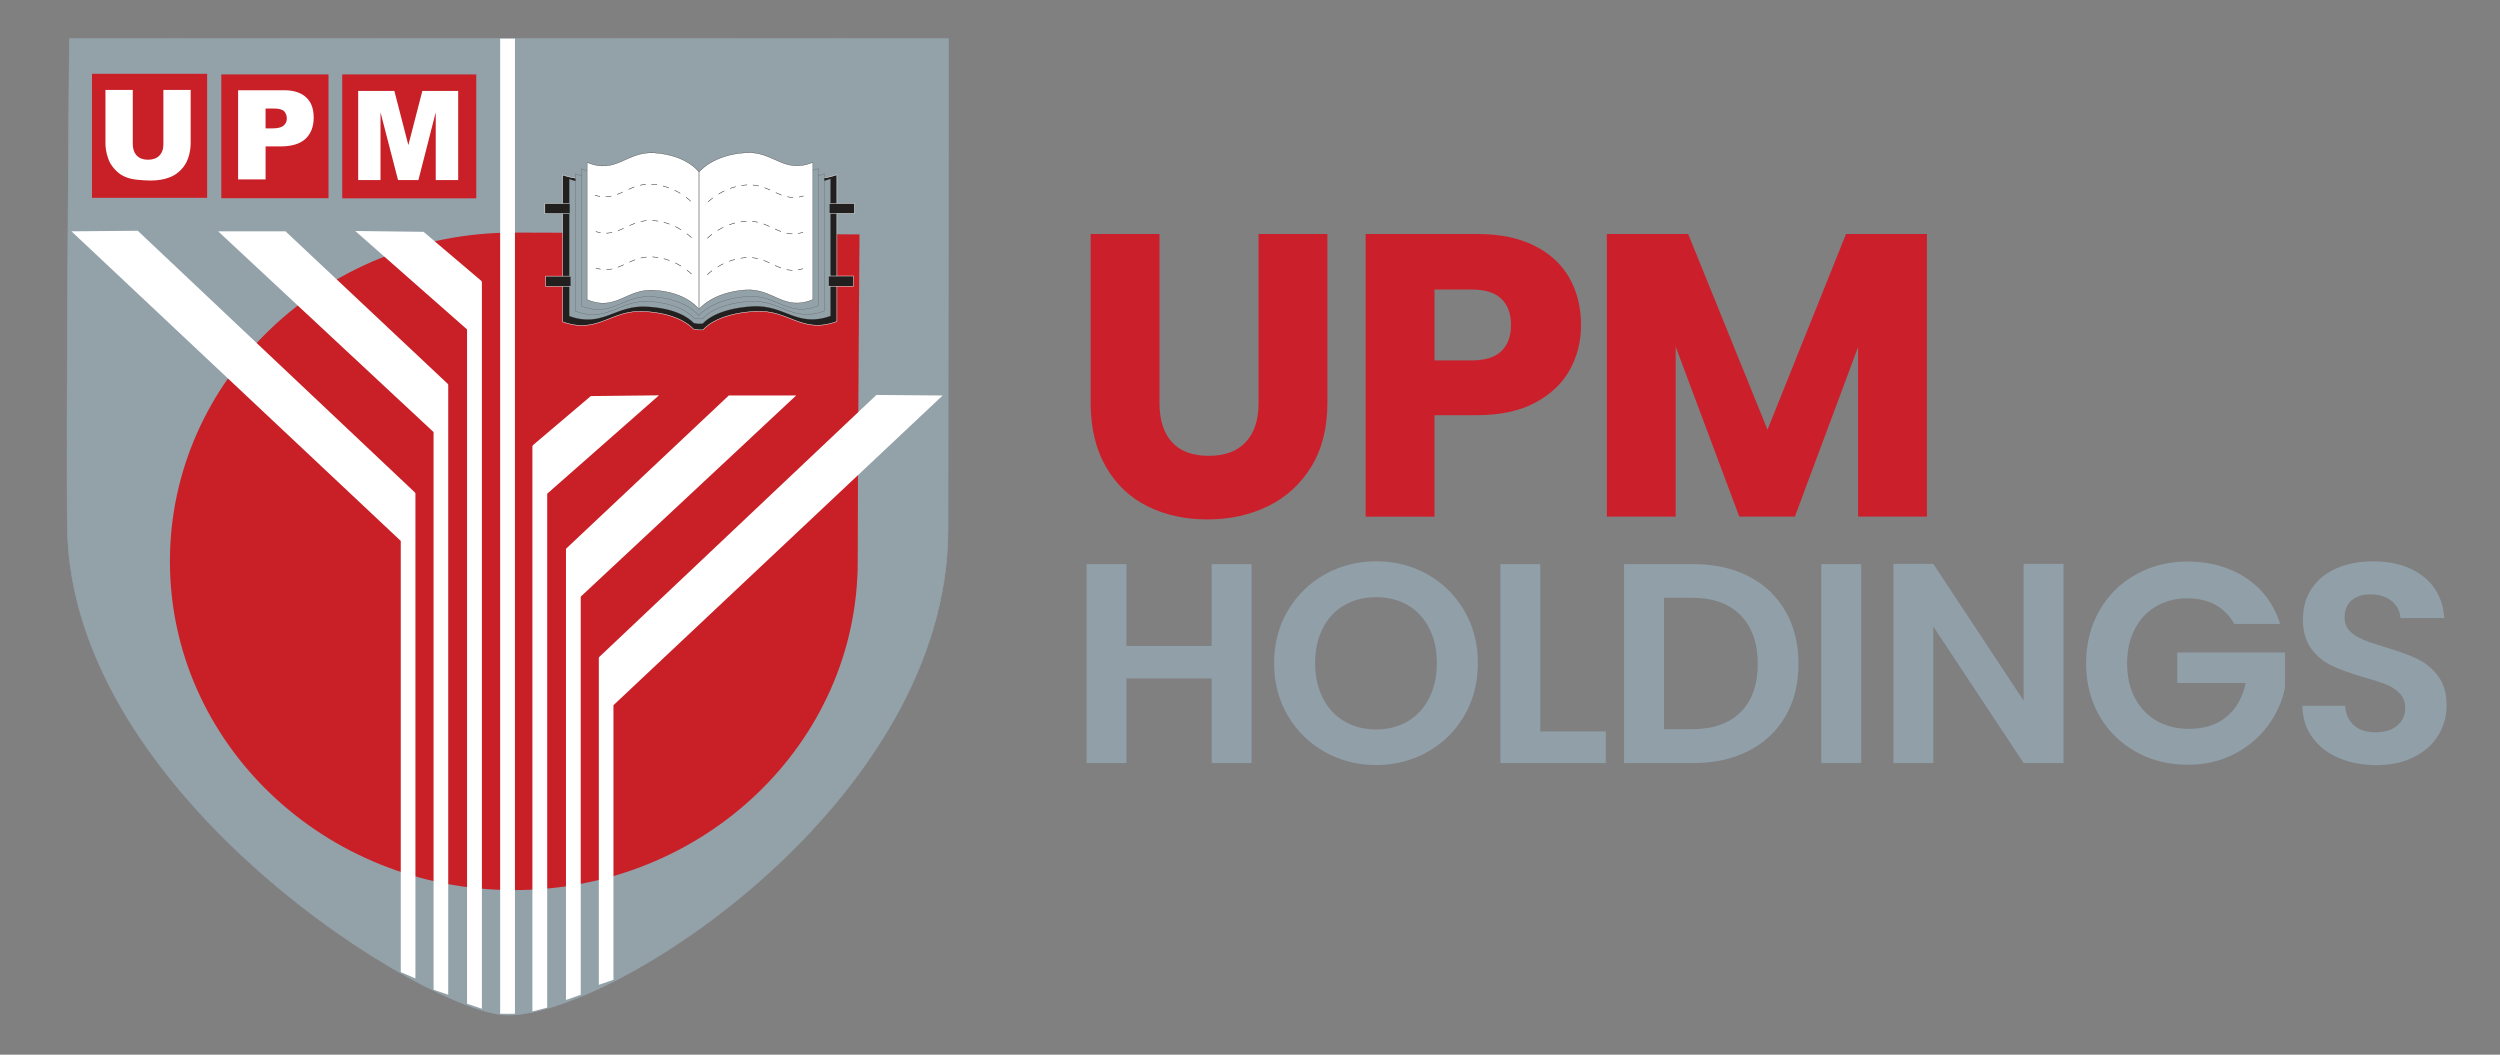<?xml version="1.0" encoding="utf-8"?>
<!-- Generator: Adobe Illustrator 16.0.3, SVG Export Plug-In . SVG Version: 6.00 Build 0)  -->
<!DOCTYPE svg PUBLIC "-//W3C//DTD SVG 1.1//EN" "http://www.w3.org/Graphics/SVG/1.1/DTD/svg11.dtd">
<svg version="1.1" id="Layer_1" xmlns="http://www.w3.org/2000/svg" xmlns:xlink="http://www.w3.org/1999/xlink" x="0px" y="0px"
	 width="128px" height="54px" viewBox="0 0 128 54" enable-background="new 0 0 128 54" xml:space="preserve">
<rect x="0" y="0" width="128" height="54" fill="#808080" stroke="none"/>
<g>
	<g>
		<path fill="#CB202C" d="M59.367,11.98v8.658c0,0.866,0.213,1.532,0.639,2c0.426,0.467,1.052,0.701,1.876,0.701
			c0.825,0,1.457-0.233,1.897-0.701c0.439-0.467,0.659-1.134,0.659-2V11.98h3.525v8.637c0,1.292-0.274,2.385-0.825,3.278
			c-0.549,0.894-1.288,1.567-2.216,2.02c-0.927,0.454-1.961,0.68-3.102,0.68c-1.141,0-2.162-0.223-3.062-0.669
			c-0.9-0.446-1.612-1.12-2.133-2.021c-0.523-0.9-0.784-1.996-0.784-3.288V11.98H59.367z"/>
		<path fill="#CB202C" d="M80.373,18.938c-0.385,0.694-0.977,1.254-1.773,1.68c-0.797,0.426-1.786,0.639-2.968,0.639h-2.186v5.195
			h-3.525V11.98h5.71c1.154,0,2.13,0.199,2.927,0.598c0.797,0.399,1.395,0.948,1.793,1.649c0.398,0.701,0.598,1.505,0.598,2.412
			C80.95,17.478,80.757,18.244,80.373,18.938z M76.868,17.979c0.33-0.316,0.495-0.763,0.495-1.34s-0.165-1.023-0.495-1.34
			c-0.33-0.316-0.832-0.474-1.504-0.474h-1.917v3.628h1.917C76.037,18.453,76.538,18.295,76.868,17.979z"/>
		<path fill="#CB202C" d="M98.658,11.98v14.471h-3.525v-8.679l-3.236,8.679h-2.845l-3.257-8.699v8.699H82.27V11.98h4.164
			l4.062,10.019l4.02-10.019H98.658z"/>
	</g>
	<g>
		<path fill="#909FA8" d="M64.081,28.884v10.185h-2.043v-4.333h-4.363v4.333h-2.043V28.884h2.043v4.188h4.363v-4.188H64.081z"/>
		<path fill="#909FA8" d="M67.831,38.5c-0.797-0.447-1.43-1.067-1.897-1.86c-0.467-0.794-0.7-1.691-0.7-2.692
			c0-0.992,0.233-1.885,0.7-2.678c0.467-0.793,1.1-1.413,1.897-1.861c0.798-0.447,1.673-0.671,2.627-0.671
			c0.962,0,1.841,0.224,2.633,0.671c0.793,0.448,1.42,1.068,1.883,1.861c0.462,0.793,0.693,1.686,0.693,2.678
			c0,1.001-0.231,1.898-0.693,2.692c-0.463,0.793-1.093,1.413-1.89,1.86c-0.798,0.447-1.673,0.671-2.626,0.671
			C69.504,39.171,68.629,38.948,67.831,38.5z M72.078,36.931c0.467-0.277,0.832-0.673,1.094-1.188
			c0.263-0.517,0.395-1.114,0.395-1.795c0-0.682-0.132-1.277-0.395-1.788s-0.627-0.901-1.094-1.175
			c-0.467-0.271-1.007-0.408-1.62-0.408c-0.613,0-1.156,0.137-1.627,0.408c-0.472,0.273-0.838,0.664-1.101,1.175
			s-0.395,1.106-0.395,1.788c0,0.681,0.132,1.278,0.395,1.795c0.263,0.516,0.629,0.911,1.101,1.188s1.014,0.416,1.627,0.416
			C71.071,37.347,71.61,37.208,72.078,36.931z"/>
		<path fill="#909FA8" d="M78.863,37.45h3.356v1.619H76.82V28.884h2.043V37.45z"/>
		<path fill="#909FA8" d="M89.537,29.511c0.812,0.419,1.439,1.015,1.882,1.788c0.443,0.772,0.664,1.67,0.664,2.691
			s-0.221,1.914-0.664,2.678c-0.443,0.765-1.07,1.355-1.882,1.773c-0.813,0.418-1.754,0.627-2.824,0.627h-3.561V28.884h3.561
			C87.783,28.884,88.724,29.093,89.537,29.511z M89.121,36.458c0.584-0.584,0.876-1.405,0.876-2.467c0-1.06-0.292-1.89-0.876-2.487
			c-0.584-0.599-1.41-0.897-2.48-0.897h-1.445v6.727h1.445C87.71,37.333,88.537,37.041,89.121,36.458z"/>
		<path fill="#909FA8" d="M95.294,28.884v10.185H93.25V28.884H95.294z"/>
		<path fill="#909FA8" d="M105.653,39.069h-2.043l-4.625-6.989v6.989h-2.042V28.87h2.042l4.625,7.004V28.87h2.043V39.069z"/>
		<path fill="#909FA8" d="M114.394,31.948c-0.233-0.427-0.554-0.753-0.962-0.978c-0.409-0.223-0.886-0.335-1.431-0.335
			c-0.603,0-1.138,0.136-1.604,0.408c-0.467,0.272-0.833,0.662-1.096,1.167c-0.263,0.507-0.393,1.091-0.393,1.752
			c0,0.681,0.133,1.274,0.401,1.78c0.268,0.505,0.64,0.895,1.116,1.167s1.031,0.408,1.663,0.408c0.779,0,1.416-0.206,1.913-0.62
			c0.496-0.413,0.822-0.99,0.978-1.729h-3.502v-1.562h5.517v1.78c-0.137,0.71-0.429,1.366-0.876,1.97s-1.024,1.087-1.729,1.452
			c-0.706,0.364-1.497,0.547-2.372,0.547c-0.983,0-1.87-0.221-2.663-0.664c-0.793-0.442-1.415-1.058-1.868-1.846
			s-0.678-1.684-0.678-2.685c0-1.002,0.226-1.899,0.678-2.692s1.074-1.411,1.868-1.853c0.793-0.443,1.676-0.665,2.648-0.665
			c1.148,0,2.145,0.28,2.992,0.839c0.846,0.56,1.429,1.346,1.751,2.356H114.394z"/>
		<path fill="#909FA8" d="M119.742,38.806c-0.568-0.242-1.019-0.593-1.35-1.05c-0.332-0.457-0.502-0.998-0.511-1.62h2.189
			c0.028,0.418,0.177,0.749,0.444,0.992c0.268,0.244,0.635,0.365,1.102,0.365c0.477,0,0.852-0.115,1.123-0.344
			c0.272-0.228,0.409-0.527,0.409-0.896c0-0.302-0.092-0.55-0.277-0.745c-0.185-0.193-0.417-0.348-0.693-0.459
			c-0.277-0.112-0.659-0.236-1.146-0.372c-0.661-0.194-1.198-0.387-1.611-0.576c-0.415-0.19-0.77-0.477-1.066-0.861
			c-0.297-0.384-0.445-0.897-0.445-1.54c0-0.603,0.15-1.128,0.453-1.575c0.301-0.447,0.725-0.791,1.27-1.028
			c0.545-0.238,1.166-0.358,1.867-0.358c1.051,0,1.904,0.256,2.562,0.767c0.656,0.511,1.019,1.223,1.088,2.138h-2.248
			c-0.02-0.351-0.167-0.64-0.446-0.868c-0.276-0.229-0.644-0.344-1.101-0.344c-0.399,0-0.718,0.103-0.956,0.307
			s-0.356,0.501-0.356,0.891c0,0.271,0.09,0.499,0.269,0.679c0.18,0.18,0.404,0.325,0.672,0.438c0.267,0.112,0.645,0.24,1.131,0.387
			c0.661,0.194,1.201,0.389,1.62,0.584c0.418,0.194,0.778,0.486,1.079,0.875c0.302,0.389,0.452,0.899,0.452,1.532
			c0,0.545-0.141,1.051-0.423,1.518c-0.283,0.467-0.695,0.839-1.241,1.116c-0.543,0.277-1.191,0.416-1.939,0.416
			C120.951,39.171,120.311,39.049,119.742,38.806z"/>
	</g>
	<g>
		<path fill="#93A1A9" stroke="#93A1A9" stroke-width="0.031" d="M48.565,1.978c0,0-0.027,20.371-0.027,25.125
			c0,13.873-17.147,24.933-22.572,24.867C21.983,51.923,3.698,40.788,3.452,27.103C3.375,22.389,3.553,1.978,3.553,1.978
			s14.215-0.007,22.413-0.007C34.134,1.971,48.565,1.978,48.565,1.978z"/>
		<path fill="#FFFFFF" d="M24.673,14.423"/>
		<path fill="#C92028" d="M44.007,12.003c0,0-0.091,11.708-0.091,16.738c0,9.292-7.888,16.832-17.612,16.832
			c-9.723,0-17.604-7.54-17.604-16.832c0-9.297,7.881-16.833,17.604-16.833C30.775,11.908,44.007,12.003,44.007,12.003z"/>
		<rect x="25.608" y="1.978" fill="#FFFFFF" width="0.757" height="49.927"/>
		<polygon fill="#FFFFFF" points="24.647,14.4 24.647,14.384 21.685,11.869 18.189,11.827 23.913,16.867 23.913,51.392 
			24.673,51.647 24.673,14.423 		"/>
		<polygon fill="#FFFFFF" points="22.928,19.672 22.928,19.656 14.618,11.843 11.168,11.843 22.199,22.123 22.199,50.675 
			22.949,50.931 22.949,19.684 		"/>
		<polygon fill="#FFFFFF" points="21.248,25.229 21.248,25.218 7.054,11.816 3.657,11.843 20.519,27.695 20.519,49.772 
			21.27,50.095 21.27,25.246 		"/>
		<polygon fill="#FFFFFF" points="33.739,20.241 30.25,20.279 27.281,22.797 27.293,22.81 27.259,22.83 27.259,51.786 
			28.017,51.591 28.017,25.277 		"/>
		<polygon fill="#FFFFFF" points="40.764,20.249 37.313,20.249 29,28.077 29,28.077 28.978,28.101 28.978,51.198 29.734,50.931 
			29.734,30.548 		"/>
		<polygon fill="#FFFFFF" points="48.263,20.249 44.872,20.221 30.69,33.629 30.69,33.642 30.66,33.664 30.66,50.423 31.409,50.165 
			31.409,36.106 		"/>
		<path fill="#221F1F" stroke="#FFFFFF" stroke-width="0.023" stroke-linejoin="round" d="M35.765,9.481
			c0,0,0.835-0.947,2.906-1.071c1.745-0.095,2.361,1.197,4.178,0.534l0,0v7.518l0,0c-1.816,0.666-2.433-0.617-4.178-0.52
			c-2.071,0.117-2.673,0.947-2.673,0.947h-0.233l-0.248-0.034c-0.277-0.285-0.973-0.82-2.532-0.908
			c-1.729-0.102-2.348,1.188-4.181,0.53l0,0V8.955l0,0c1.833,0.658,2.452-0.63,4.181-0.533C35.063,8.54,35.765,9.481,35.765,9.481
			L35.765,9.481z"/>
		<path fill="#93A1A9" stroke="#221F1F" stroke-width="0.008" stroke-linejoin="round" d="M35.765,9.654
			c0,0,0.797-0.884,2.777-0.991c1.654-0.097,2.246,1.11,3.984,0.488l0,0v7.029l0,0c-1.738,0.616-2.33-0.58-3.984-0.493
			c-1.98,0.117-2.554,0.882-2.554,0.882l-0.223,0.013l-0.24-0.036c-0.258-0.27-0.917-0.758-2.4-0.841
			c-1.652-0.099-2.245,1.101-3.982,0.48l0,0V9.164l0,0c1.737,0.623,2.33-0.58,3.982-0.492C35.105,8.785,35.765,9.654,35.765,9.654
			L35.765,9.654z"/>
		<path fill="#93A1A9" stroke="#221F1F" stroke-width="0.008" stroke-linejoin="round" d="M35.765,9.393
			c0,0,0.763-0.875,2.646-0.985c1.575-0.095,2.14,1.105,3.793,0.49l0,0v7.024l0,0c-1.654,0.62-2.219-0.584-3.793-0.49
			c-1.884,0.115-2.424,0.882-2.424,0.882l-0.223,0.008l-0.22-0.028c-0.254-0.269-0.885-0.766-2.295-0.859
			c-1.569-0.088-2.136,1.119-3.786,0.497l0,0V8.901l0,0c1.65,0.619,2.217-0.586,3.786-0.491C35.143,8.519,35.765,9.393,35.765,9.393
			L35.765,9.393z"/>
		<path fill="#93A1A9" stroke="#221F1F" stroke-width="0.008" stroke-linejoin="round" d="M35.781,9.132
			c0,0,0.712-0.88,2.503-0.994c1.502-0.086,2.049,1.115,3.608,0.491l0,0v7.028l0,0c-1.559,0.62-2.106-0.581-3.608-0.478
			c-1.791,0.114-2.519,0.977-2.519,0.977l0.016,0.01c0,0-0.609-0.869-2.407-0.978c-1.493-0.093-2.035,1.105-3.601,0.481l0,0V8.644
			l0,0c1.566,0.625,2.108-0.585,3.601-0.494C35.172,8.266,35.781,9.132,35.781,9.132L35.781,9.132z"/>
		<path fill="#FFFFFF" stroke="#221F1F" stroke-width="0.015" stroke-linejoin="round" d="M35.789,8.812
			c0,0,0.677-0.885,2.385-0.992c1.432-0.099,1.939,1.107,3.446,0.492l0,0v7.025l0,0c-1.506,0.622-2.014-0.58-3.446-0.492
			c-1.708,0.119-2.385,0.986-2.385,0.986v0.013c0,0-0.586-0.878-2.29-0.982c-1.428-0.099-1.942,1.106-3.44,0.481l0,0V8.315l0,0
			c1.498,0.629,2.012-0.58,3.44-0.488C35.202,7.944,35.789,8.812,35.789,8.812L35.789,8.812z"/>
		<path fill="none" stroke="#221F1F" stroke-width="0.025" d="M30.465,9.999c1.185,0.365,1.702-0.653,2.927-0.564
			c1.002,0.074,1.695,0.599,1.975,0.871"/>
		<rect x="30.72" y="9.969" fill="#FFFFFF" width="0.289" height="0.206"/>
		<rect x="31.303" y="9.882" fill="#FFFFFF" width="0.292" height="0.219"/>
		<rect x="31.882" y="9.625" fill="#FFFFFF" width="0.302" height="0.277"/>
		<rect x="32.477" y="9.385" fill="#FFFFFF" width="0.298" height="0.309"/>
		<rect x="33.068" y="9.329" fill="#FFFFFF" width="0.285" height="0.184"/>
		<rect x="33.646" y="9.332" fill="#FFFFFF" width="0.296" height="0.266"/>
		<rect x="34.247" y="9.481" fill="#FFFFFF" width="0.29" height="0.401"/>
		<rect x="34.83" y="9.721" fill="#FFFFFF" width="0.295" height="0.501"/>
		<path fill="none" stroke="#221F1F" stroke-width="0.025" d="M30.506,11.858c1.177,0.373,1.701-0.657,2.935-0.566
			c0.99,0.075,1.674,0.606,1.967,0.877"/>
		<rect x="30.753" y="11.843" fill="#FFFFFF" width="0.294" height="0.188"/>
		<rect x="31.341" y="11.74" fill="#FFFFFF" width="0.295" height="0.227"/>
		<rect x="31.932" y="11.481" fill="#FFFFFF" width="0.295" height="0.283"/>
		<rect x="32.517" y="11.245" fill="#FFFFFF" width="0.292" height="0.306"/>
		<rect x="33.105" y="11.191" fill="#FFFFFF" width="0.299" height="0.184"/>
		<rect x="33.697" y="11.194" fill="#FFFFFF" width="0.287" height="0.262"/>
		<rect x="34.28" y="11.338" fill="#FFFFFF" width="0.294" height="0.401"/>
		<rect x="34.872" y="11.58" fill="#FFFFFF" width="0.294" height="0.505"/>
		<path fill="none" stroke="#221F1F" stroke-width="0.025" d="M30.506,13.724c1.177,0.374,1.701-0.654,2.935-0.568
			c0.99,0.072,1.674,0.602,1.967,0.875"/>
		<rect x="30.753" y="13.702" fill="#FFFFFF" width="0.294" height="0.206"/>
		<rect x="31.341" y="13.604" fill="#FFFFFF" width="0.295" height="0.225"/>
		<rect x="31.932" y="13.351" fill="#FFFFFF" width="0.295" height="0.284"/>
		<rect x="32.517" y="13.112" fill="#FFFFFF" width="0.292" height="0.304"/>
		<rect x="33.105" y="13.052" fill="#FFFFFF" width="0.299" height="0.193"/>
		<rect x="33.697" y="13.061" fill="#FFFFFF" width="0.287" height="0.265"/>
		<rect x="34.28" y="13.214" fill="#FFFFFF" width="0.294" height="0.391"/>
		<rect x="34.872" y="13.442" fill="#FFFFFF" width="0.294" height="0.51"/>
		<line fill="none" stroke="#221F1F" stroke-width="0.025" x1="35.789" y1="8.812" x2="35.789" y2="15.801"/>
		<path fill="none" stroke="#221F1F" stroke-width="0.025" d="M41.147,10.033c-1.175,0.362-1.694-0.648-2.929-0.564
			c-0.993,0.069-1.671,0.606-1.968,0.867"/>
		<rect x="40.605" y="10.006" fill="#FFFFFF" width="0.3" height="0.204"/>
		<rect x="40.015" y="9.917" fill="#FFFFFF" width="0.296" height="0.231"/>
		<rect x="39.43" y="9.654" fill="#FFFFFF" width="0.291" height="0.293"/>
		<rect x="38.848" y="9.424" fill="#FFFFFF" width="0.293" height="0.301"/>
		<rect x="38.251" y="9.365" fill="#FFFFFF" width="0.296" height="0.187"/>
		<rect x="37.67" y="9.372" fill="#FFFFFF" width="0.287" height="0.261"/>
		<rect x="37.088" y="9.513" fill="#FFFFFF" width="0.291" height="0.404"/>
		<rect x="36.493" y="9.752" fill="#FFFFFF" width="0.296" height="0.506"/>
		<path fill="none" stroke="#221F1F" stroke-width="0.025" d="M41.116,11.897c-1.187,0.364-1.711-0.653-2.925-0.57
			c-1.003,0.069-1.693,0.604-1.98,0.876"/>
		<rect x="40.571" y="11.876" fill="#FFFFFF" width="0.289" height="0.198"/>
		<rect x="39.986" y="11.781" fill="#FFFFFF" width="0.286" height="0.223"/>
		<rect x="39.4" y="11.516" fill="#FFFFFF" width="0.284" height="0.288"/>
		<rect x="38.803" y="11.281" fill="#FFFFFF" width="0.291" height="0.305"/>
		<rect x="38.218" y="11.227" fill="#FFFFFF" width="0.297" height="0.194"/>
		<rect x="37.63" y="11.229" fill="#FFFFFF" width="0.296" height="0.259"/>
		<rect x="37.038" y="11.38" fill="#FFFFFF" width="0.295" height="0.401"/>
		<rect x="36.454" y="11.603" fill="#FFFFFF" width="0.292" height="0.515"/>
		<path fill="none" stroke="#221F1F" stroke-width="0.025" d="M41.116,13.758c-1.187,0.374-1.711-0.65-2.925-0.569
			c-1.003,0.076-1.693,0.609-1.98,0.876"/>
		<rect x="40.571" y="13.734" fill="#FFFFFF" width="0.289" height="0.2"/>
		<rect x="39.986" y="13.643" fill="#FFFFFF" width="0.286" height="0.222"/>
		<rect x="39.4" y="13.391" fill="#FFFFFF" width="0.284" height="0.273"/>
		<rect x="38.803" y="13.154" fill="#FFFFFF" width="0.291" height="0.296"/>
		<rect x="38.218" y="13.093" fill="#FFFFFF" width="0.297" height="0.188"/>
		<rect x="37.63" y="13.097" fill="#FFFFFF" width="0.296" height="0.254"/>
		<rect x="37.038" y="13.246" fill="#FFFFFF" width="0.295" height="0.397"/>
		<rect x="36.454" y="13.474" fill="#FFFFFF" width="0.292" height="0.508"/>
		<polyline fill="#221F1F" stroke="#FFFFFF" stroke-width="0.023" points="29.162,10.415 27.896,10.415 27.896,10.941 
			29.162,10.941 		"/>
		<polyline fill="#221F1F" stroke="#FFFFFF" stroke-width="0.023" points="29.213,14.138 27.938,14.138 27.938,14.663 
			29.213,14.663 		"/>
		<polyline fill="#221F1F" stroke="#FFFFFF" stroke-width="0.023" points="42.476,10.415 43.748,10.415 43.748,10.93 42.476,10.93 
					"/>
		<polyline fill="#221F1F" stroke="#FFFFFF" stroke-width="0.023" points="42.437,14.132 43.701,14.132 43.701,14.656 
			42.437,14.656 		"/>
		<rect x="4.71" y="3.779" fill="#C92028" width="5.896" height="6.35"/>
		<g>
			<path fill="#FFFFFF" d="M8.366,4.606h1.396v2.721c0,0.268-0.045,0.515-0.123,0.755c-0.083,0.241-0.21,0.45-0.39,0.629
				C9.067,8.887,8.875,9.017,8.674,9.083C8.409,9.189,8.074,9.244,7.698,9.244c-0.223,0-0.468-0.022-0.733-0.047
				C6.704,9.164,6.482,9.1,6.309,9.008c-0.178-0.09-0.331-0.22-0.479-0.392C5.685,8.448,5.584,8.271,5.53,8.088
				C5.43,7.804,5.399,7.54,5.399,7.327V4.606h1.399v2.785c0,0.239,0.077,0.442,0.213,0.584c0.135,0.135,0.326,0.203,0.565,0.203
				c0.245,0,0.438-0.067,0.577-0.203c0.14-0.142,0.212-0.333,0.212-0.584V4.606z"/>
		</g>
		<rect x="11.331" y="3.811" fill="#C92028" width="5.489" height="6.337"/>
		<g>
			<path fill="#FFFFFF" d="M12.191,4.62h2.349c0.506,0,0.881,0.127,1.138,0.369c0.259,0.235,0.383,0.586,0.383,1.032
				c0,0.457-0.139,0.824-0.417,1.084c-0.277,0.258-0.7,0.391-1.27,0.391h-0.776v1.69h-1.407V4.62z M13.598,6.573h0.347
				c0.276,0,0.471-0.047,0.577-0.145c0.116-0.1,0.163-0.214,0.163-0.362c0-0.147-0.045-0.264-0.134-0.367
				c-0.098-0.097-0.278-0.143-0.546-0.143h-0.408V6.573z"/>
		</g>
		<rect x="17.522" y="3.811" fill="#C92028" width="6.862" height="6.343"/>
		<g>
			<path fill="#FFFFFF" d="M18.338,4.656h1.853l0.717,2.774l0.716-2.774h1.835v4.565h-1.149V5.747l-0.888,3.474H20.38l-0.898-3.474
				v3.474h-1.143V4.656z"/>
		</g>
	</g>
</g>
</svg>
